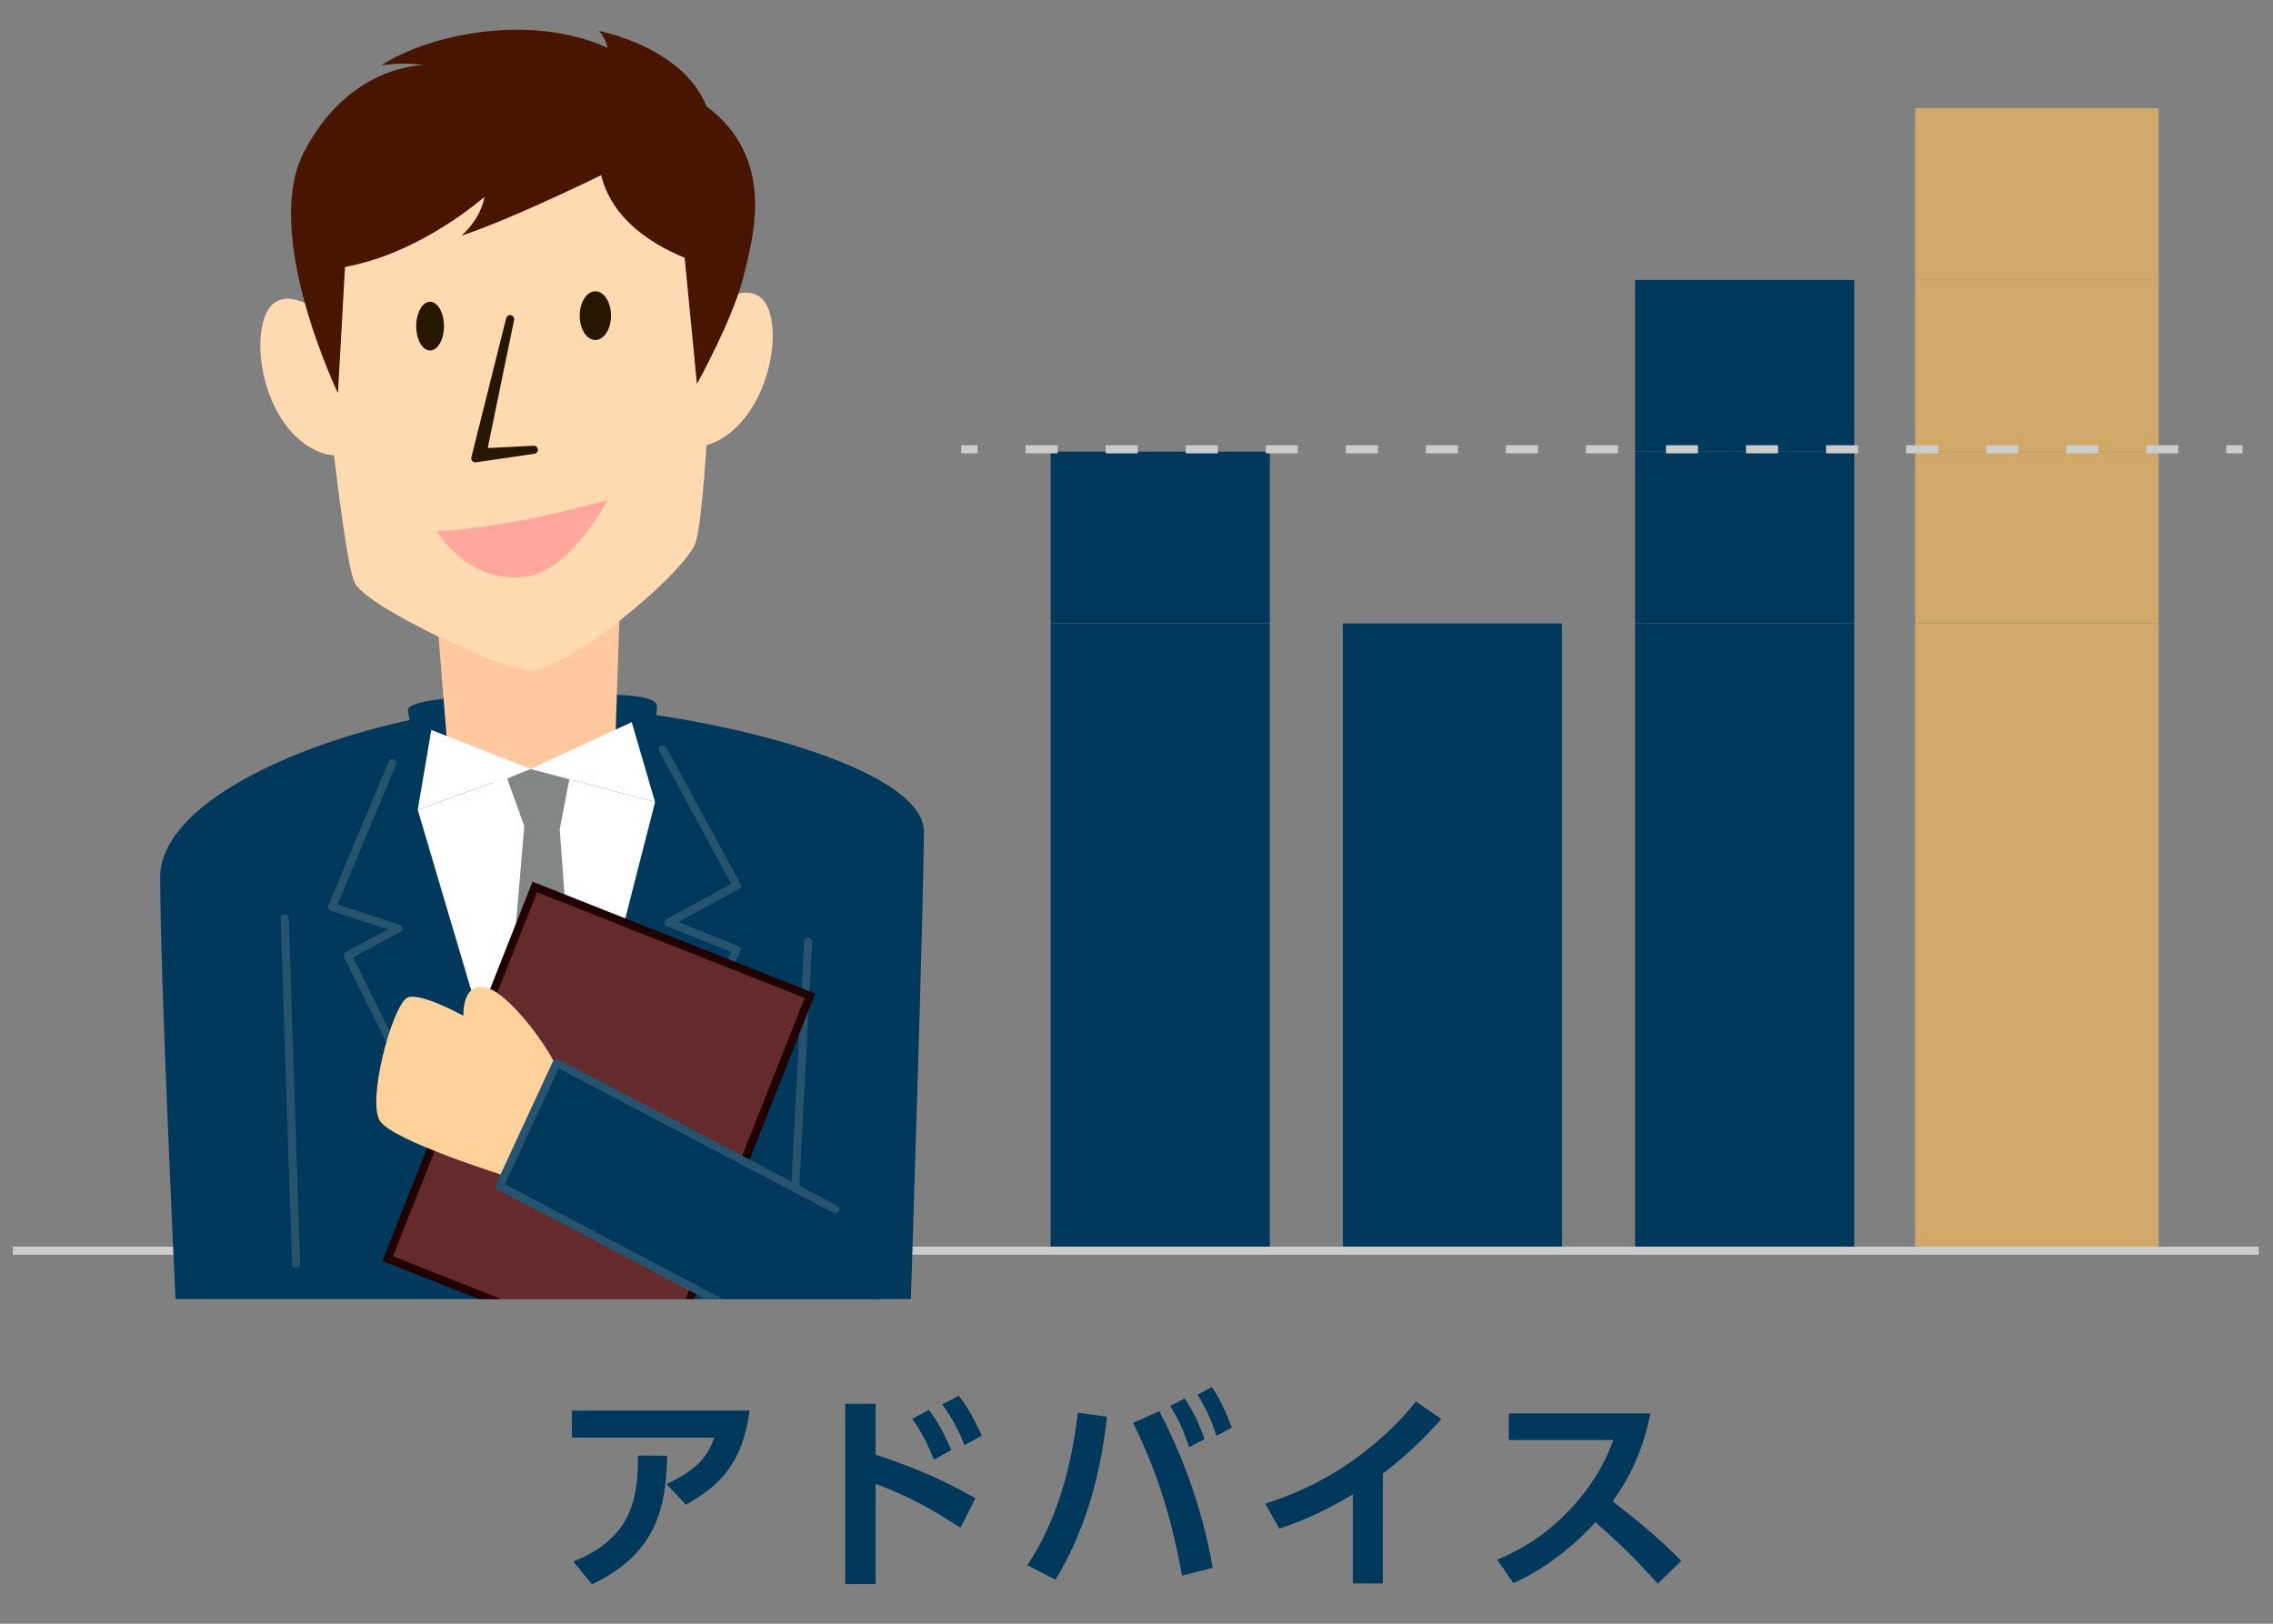 <?xml version="1.0" encoding="utf-8"?>
<!-- Generator: Adobe Illustrator 24.0.1, SVG Export Plug-In . SVG Version: 6.00 Build 0)  -->
<svg version="1.1" id="レイヤー_1" xmlns="http://www.w3.org/2000/svg" xmlns:xlink="http://www.w3.org/1999/xlink" x="0px"
	 y="0px" viewBox="0 0 280 200" style="enable-background:new 0 0 280 200;" xml:space="preserve">
<rect x="0" y="0" width="280" height="200" fill="#808080" stroke="none"/>
<style type="text/css">
	.st0{fill:none;}
	.st1{fill:#00395B;}
	.st2{fill:#D0A867;}
	.st3{fill:none;stroke:#CCCCCC;stroke-miterlimit:10;}
	.st4{fill:none;stroke:#CCCCCC;stroke-miterlimit:10;stroke-dasharray:3.944,5.916;}
	.st5{clip-path:url(#SVGID_2_);fill:#00395B;}
	.st6{clip-path:url(#SVGID_4_);fill:#00395B;}
	.st7{clip-path:url(#SVGID_6_);fill:#FFC89E;}
	.st8{clip-path:url(#SVGID_8_);}
	.st9{fill:#FFDAB0;}
	.st10{fill:#271700;}
	.st11{fill:#271700;stroke:#271700;stroke-linecap:round;stroke-linejoin:round;stroke-miterlimit:10;}
	.st12{fill:#FFA69D;}
	.st13{fill:#481600;}
	.st14{clip-path:url(#SVGID_10_);fill:#FFFFFF;}
	.st15{clip-path:url(#SVGID_12_);fill:#828785;}
	.st16{clip-path:url(#SVGID_14_);fill:#828785;}
	.st17{clip-path:url(#SVGID_16_);fill:#FFFFFF;}
	.st18{clip-path:url(#SVGID_18_);}
	.st19{fill:none;stroke:#26546E;stroke-linecap:round;stroke-linejoin:round;stroke-miterlimit:10;}
	.st20{fill:#652A2C;}
	.st21{fill:#210000;}
	.st22{fill:#FFD29C;}
	.st23{fill:#00395B;stroke:#26546E;stroke-linecap:round;stroke-linejoin:round;stroke-miterlimit:10;}
</style>
<g>
	<rect y="-0.02" class="st0" width="280" height="160"/>
	<g>
		<rect x="165.42" y="76.79" class="st1" width="27" height="77.56"/>
		<rect x="201.42" y="76.79" class="st1" width="27" height="77.56"/>
		<rect x="235.92" y="76.79" class="st2" width="30" height="77.56"/>
		<rect x="129.42" y="76.79" class="st1" width="27" height="77.56"/>
		<g>
			<rect x="129.42" y="55.63" class="st1" width="27" height="21.15"/>
		</g>
		<g>
			<rect x="201.42" y="55.63" class="st1" width="27" height="21.15"/>
			<rect x="201.42" y="34.48" class="st1" width="27" height="21.15"/>
		</g>
		<g>
			<rect x="235.92" y="55.63" class="st2" width="30" height="21.15"/>
			<rect x="235.92" y="34.48" class="st2" width="30" height="21.15"/>
			<rect x="235.92" y="13.33" class="st2" width="30" height="21.15"/>
		</g>
	</g>
	<line class="st3" x1="278.24" y1="154.05" x2="1.58" y2="154.05"/>
	<g>
		<g>
			<line class="st3" x1="276.24" y1="55.34" x2="274.24" y2="55.34"/>
			<line class="st4" x1="268.33" y1="55.34" x2="123.38" y2="55.34"/>
			<line class="st3" x1="120.42" y1="55.34" x2="118.42" y2="55.34"/>
		</g>
	</g>
	<g>
		<g>
			<defs>
				<rect id="SVGID_1_" x="15.32" y="0.98" width="101.06" height="159.02"/>
			</defs>
			<clipPath id="SVGID_2_">
				<use xlink:href="#SVGID_1_"  style="overflow:visible;"/>
			</clipPath>
			<path class="st5" d="M21.63,160.21c0,0-1.9-40.04-1.9-52.13s30.39-22.02,48.93-21.21c18.54,0.81,45.15,7.51,45.15,15.57
				s-1.63,58.32-1.63,58.32L21.63,160.21z"/>
		</g>
		<g>
			<defs>
				<rect id="SVGID_3_" x="15.32" y="0.98" width="101.06" height="159.02"/>
			</defs>
			<clipPath id="SVGID_4_">
				<use xlink:href="#SVGID_3_"  style="overflow:visible;"/>
			</clipPath>
			<path class="st6" d="M51.93,97.34c0,0-1.44-8.39-1.68-9.83s8.39-1.92,15.58-1.92s15.1-0.48,15.1,1.44
				c0,1.92-2.16,11.02-2.16,11.02L51.93,97.34z"/>
		</g>
		<g>
			<defs>
				<rect id="SVGID_5_" x="15.32" y="0.98" width="101.06" height="159.02"/>
			</defs>
			<clipPath id="SVGID_6_">
				<use xlink:href="#SVGID_5_"  style="overflow:visible;"/>
			</clipPath>
			<polygon class="st7" points="53.88,76.61 55.49,96.62 75.64,95.87 76.45,72.08 			"/>
		</g>
		<g>
			<defs>
				<rect id="SVGID_7_" x="15.32" y="0.98" width="101.06" height="159.02"/>
			</defs>
			<clipPath id="SVGID_8_">
				<use xlink:href="#SVGID_7_"  style="overflow:visible;"/>
			</clipPath>
			<g class="st8">
				<path class="st9" d="M62.84,11.45c19.3,0,24.43,14.57,24.86,19.71s-0.75,33.21-2.14,36C83.41,71.45,69.69,82.6,65.41,82.6
					c-3.46,0-19.95-7.71-21.66-10.71s-4.91-38.14-5.34-41.14S44.84,11.45,62.84,11.45z"/>
				<path class="st9" d="M42.19,41.54c-1.19-2.64-7.58-7.53-9.51-2.69s0.73,15.28,7.52,17.09C46.99,57.75,42.19,41.54,42.19,41.54z"
					/>
				<path class="st9" d="M85.11,40.52c1.3-2.59,7.88-7.22,9.61-2.3s-1.36,15.24-8.22,16.76C79.64,56.51,85.11,40.52,85.11,40.52z"/>
				<ellipse class="st10" cx="73.34" cy="38.88" rx="1.93" ry="3"/>
				<ellipse class="st10" cx="52.98" cy="40.17" rx="1.71" ry="3"/>
				<polygon class="st11" points="65.76,55.4 58.55,56.45 62.84,39.31 59.46,55.72 				"/>
				<path class="st12" d="M53.84,65.45c0,0,4.81-0.29,9.87-1.25c6.45-1.22,11.13-2.61,11.13-2.61s-4.6,8.89-10.23,9.46
					C57.42,71.78,53.84,65.45,53.84,65.45z"/>
				<path class="st13" d="M42.5,32.88l-0.87,15.55c0,0-9.38-19.51-4.24-29.59C42.93,7.96,52.12,8.03,52.12,8.03s-1.71-0.43-5.14,0
					c6-3.86,18.43-6.43,27.86-2.14c-0.26-1.33-1.09-2.08-1.09-2.08s10.33,1.91,13.27,9.27c8.57,6.43,5.82,15.95,4.54,21.09
					S85.85,47.3,85.85,47.3l-1.51-15.55c-4.56-1.88-9-5.02-10.29-10.17c0,0-10.78,5.31-17.2,7.45c2.57-2.34,2.82-4.78,2.82-4.78
					S51.93,31.17,42.5,32.88z"/>
			</g>
		</g>
		<g>
			<defs>
				<rect id="SVGID_9_" x="15.32" y="0.98" width="101.06" height="159.02"/>
			</defs>
			<clipPath id="SVGID_10_">
				<use xlink:href="#SVGID_9_"  style="overflow:visible;"/>
			</clipPath>
			<path class="st14" d="M51.46,99.74c0,0,15.82,53.68,15.82,52.48S80.7,98.78,80.7,98.78l-15.34-4.07L51.46,99.74z"/>
		</g>
		<g>
			<defs>
				<rect id="SVGID_11_" x="15.32" y="0.98" width="101.06" height="159.02"/>
			</defs>
			<clipPath id="SVGID_12_">
				<use xlink:href="#SVGID_11_"  style="overflow:visible;"/>
			</clipPath>
			<polygon class="st15" points="62.48,95.9 64.64,101.9 68.95,102.13 70.15,95.9 65.36,94.71 			"/>
		</g>
		<g>
			<defs>
				<rect id="SVGID_13_" x="15.32" y="0.98" width="101.06" height="159.02"/>
			</defs>
			<clipPath id="SVGID_14_">
				<use xlink:href="#SVGID_13_"  style="overflow:visible;"/>
			</clipPath>
			<polygon class="st16" points="64.64,101.08 61.76,134.97 67.27,152.22 71.35,134.97 68.95,102.13 			"/>
		</g>
		<g>
			<defs>
				<rect id="SVGID_15_" x="15.32" y="0.98" width="101.06" height="159.02"/>
			</defs>
			<clipPath id="SVGID_16_">
				<use xlink:href="#SVGID_15_"  style="overflow:visible;"/>
			</clipPath>
			<polygon class="st17" points="53.13,89.91 65.36,94.71 77.82,88.95 80.69,98.78 65.36,94.71 51.46,99.74 			"/>
		</g>
		<g>
			<defs>
				<rect id="SVGID_17_" x="15.32" y="0.98" width="101.06" height="159.02"/>
			</defs>
			<clipPath id="SVGID_18_">
				<use xlink:href="#SVGID_17_"  style="overflow:visible;"/>
			</clipPath>
			<g class="st18">
				<polyline class="st19" points="48.34,93.99 40.91,111.72 49.06,114.36 42.83,117.71 62.72,157.73 				"/>
				<polyline class="st19" points="81.65,92.31 90.76,109.08 82.37,113.64 90.76,116.99 70.78,157.73 				"/>
				<line class="st19" x1="36.47" y1="155.67" x2="35.07" y2="113.11"/>
				<line class="st19" x1="99.55" y1="115.97" x2="97.42" y2="156.38"/>
				<g>
					<g>
						
							<rect x="49.16" y="120.62" transform="matrix(0.368 -0.93 0.93 0.368 -82.469 156.369)" class="st20" width="49.24" height="36.45"/>
						<path class="st21" d="M66.16,109.89l32.96,13.04l-17.75,44.85l-32.96-13.04L66.16,109.89 M65.6,108.6l-18.48,46.71
							l34.82,13.78l18.48-46.71L65.6,108.6L65.6,108.6z"/>
					</g>
					<g>
						<g>
							<path class="st22" d="M62.21,144.83c0,0-13.83-4.31-15.41-6.77c-1.58-2.45,1.38-13.68,3.27-15.11
								c1.89-1.44,14.82,5.85,19.38,11.58C74.02,140.27,63.98,145.21,62.21,144.83z"/>
							<path class="st22" d="M57.11,125.79c0,0-0.53-4.86,2.75-4.15c3.27,0.71,10.15,10.37,9.6,12.89s-5.05,6.29-10.07,3.88
								C54.37,136.01,54.36,129.94,57.11,125.79z"/>
						</g>
						<path class="st23" d="M111.84,167.28c-1.01,2.27-3.7,3.26-5.94,2.17l-44.35-23.37l7.03-15.17l34.31,18.03"/>
					</g>
				</g>
			</g>
		</g>
	</g>
</g>
<g>
	<g>
		<path class="st1" d="M92.34,173.74c-0.88,6.6-3.74,9.28-7.85,11.6l-2.39-2.55c4.13-1.9,5.2-3.74,5.88-5.72H70.45v-3.33H92.34z
			 M70.63,192.33c7.23-2.86,7.98-7.83,7.96-13.05l3.59,0.03c-0.13,6.03-1.09,11.99-9.26,15.83L70.63,192.33z"/>
		<path class="st1" d="M118.31,188.17c-4.06-2.63-6.37-3.82-10.45-5.41v12.35h-3.74v-22.21h3.74v6.27c5.51,1.85,8.61,3.28,12.3,5.38
			L118.31,188.17z M114.41,173.66c1.25,1.59,2.08,3.35,2.78,4.94l-2.16,1.2c-0.78-2.03-1.46-3.3-2.65-5.04L114.41,173.66z
			 M118.11,171.92c1.12,1.43,1.87,2.83,2.83,4.91l-2.13,1.17c-0.88-2.16-1.46-3.2-2.73-5.02L118.11,171.92z"/>
		<path class="st1" d="M136.36,174.5c-0.94,8.55-3.2,14.9-6.34,20.07l-3.46-1.77c1.48-2.31,4.99-7.93,6.21-18.8L136.36,174.5z
			 M145.61,194.07c-1.4-7.77-3.33-13.29-6.03-18.82l3.22-1.43c2.42,4.55,5.25,11.44,6.58,19.29L145.61,194.07z M145.95,172.26
			c1.14,1.74,1.82,3.3,2.44,4.99l-1.9,1.01c-0.73-2.16-1.22-3.25-2.34-5.1L145.95,172.26z M149.28,170.85
			c1.07,1.59,1.61,2.81,2.47,4.99l-1.9,1.01c-0.68-2.08-1.22-3.25-2.34-5.07L149.28,170.85z"/>
		<path class="st1" d="M170.34,195.04h-3.69v-11c-4.19,2.6-7.62,3.77-9.07,4.24l-1.72-3.07c11.05-3.46,16.98-10.63,18.57-12.58
			l3.12,2.16c-1.01,1.12-3.48,3.9-7.2,6.71V195.04z"/>
		<path class="st1" d="M203.31,174.1c-1.07,5.28-2.99,8.5-4.65,10.82c3.95,3.12,5.36,4.26,8.45,7.33l-2.91,2.81
			c-1.59-1.77-3.8-4.19-7.67-7.57c-2.44,2.73-6.16,5.77-10.11,7.51l-1.98-2.89c3.77-1.61,6.42-3.43,9.2-6.45
			c2.81-3.04,4.19-5.82,5.1-8.29h-12.87v-3.28H203.31z"/>
	</g>
</g>
</svg>
